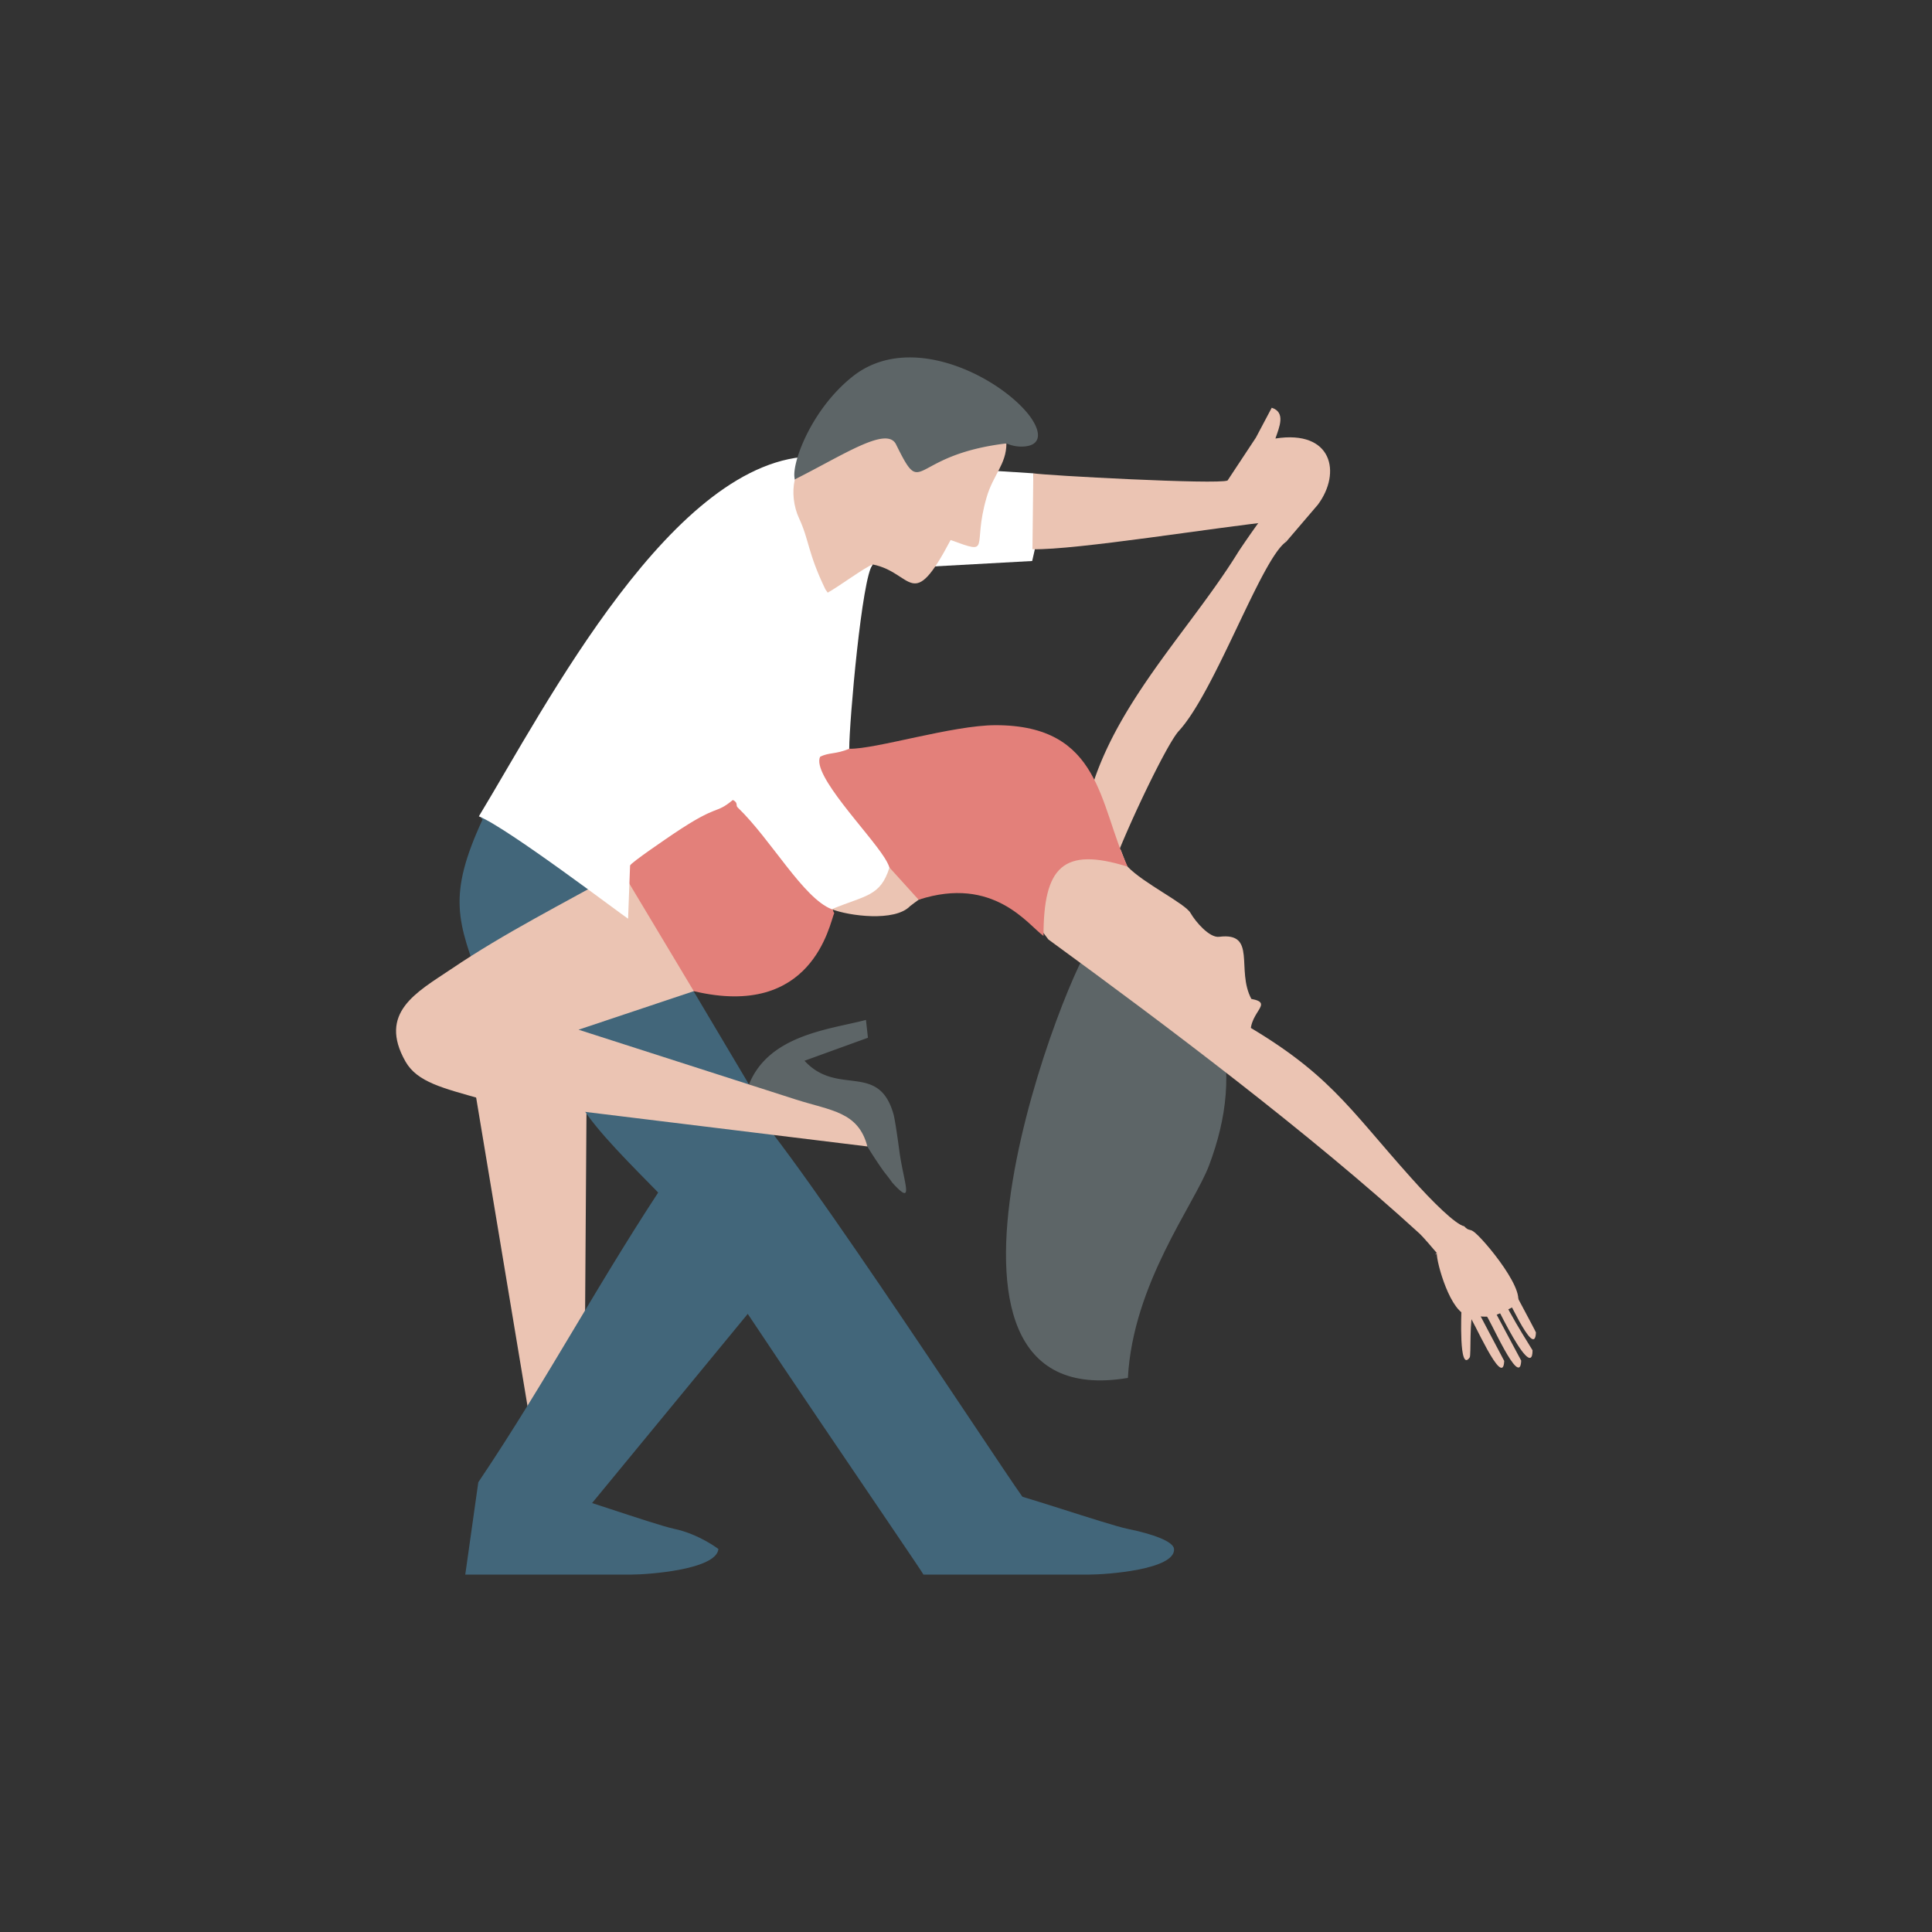<svg data-bbox="41 37 118 126" viewBox="0 0 200 200" height="200" width="200" xmlns="http://www.w3.org/2000/svg" data-type="color">
    <rect x="0" y="0" width="200" height="200" fill="#333333" stroke="none"/>
    <g>
        <path fill="#EBC4B3" clip-rule="evenodd" fill-rule="evenodd" d="M62.382 106.564l-1.671 8.751-.264 38.249-4.397.655-7.914-47.536 14.246-.119z" data-color="1"/>
        <path fill="#42667A" clip-rule="evenodd" fill-rule="evenodd" d="M80.644 125.317l-2.198-11.52-11.198-18.842-14.334 9.436 11.256 8.097 16.474 12.829z" data-color="2"/>
        <path d="M148.154 126.745l.586 2.977c-.059.923 1.436 6.31 3.283 6.459 2.638.238 2.404.208 4.749-.953 1.876-.953-3.342-7.203-4.28-7.769-.352-.238-.469-.03-.909-.506l-3.429-.208z" fill="#EBC4B3" clip-rule="evenodd" fill-rule="evenodd" data-color="1"/>
        <path d="M65.343 102.01l6.478.595c12.282 2.917 14.041-6.906 14.54-8.096-.762-.923 2.111-2.738-2.081-8.781-2.668-3.81-.352-6.191-7.241-8.453-4.866-1.607-9.322 2.262-12.663 5.507-3.078 2.977-.528 21.431-1.026 17.383-.147-.982.909 4.733 1.407 3.78.175-.298.293-1.876.586-1.935z" fill="#E3807A" clip-rule="evenodd" fill-rule="evenodd" data-color="3"/>
        <path d="M86.097 94.122l.264-3.721c-.029-.089 1.085-.804 1.173-.863 7.24-6.638 9.908 2.768 7.563 3.602-.059.03-.879.655-.879.655-1.584 1.667-6.362 1.012-8.121.327z" fill="#EBC4B3" clip-rule="evenodd" fill-rule="evenodd" data-color="1"/>
        <path d="M107.115 56.915l-.147-7.918-9.849-.625c.029.238-2.697 8.245-3.136 9.257l1.524 1.071 11.344-.625.264-1.16z" fill="#FFFFFF" clip-rule="evenodd" fill-rule="evenodd" data-color="4"/>
        <path d="M111.981 87.008l2.257 5.834a106.6 106.6 0 0 0 .528-1.726c.498-2.471 5.775-13.782 7.24-15.419 3.781-4.078 8.56-17.859 11.139-19.616l-1.583-3.542c-.322.089-3.195 4.286-3.459 4.733-5.687 9.168-15.302 18.038-16.122 29.736z" fill="#EBC4B3" clip-rule="evenodd" fill-rule="evenodd" data-color="1"/>
        <path d="M129.54 107.606h-4.954c0-.03-5.306-5.328-6.185-6.251-1.407-1.518-4.368-13.782-4.456-15.181.059.03 2.55 3.274 2.785 3.542 1.642 1.726 5.951 3.81 6.508 4.792.528.923 1.964 2.59 2.961 2.47 3.957-.506 1.73 3.423 3.342 6.429 2.549.478-.646 1.431-.001 4.199z" fill="#EBC4B3" clip-rule="evenodd" fill-rule="evenodd" data-color="1"/>
        <path d="M113.27 97.277l.616-.327c.938-.417 3.254.119 3.957 1.131 2.931 4.197 7.475 4.911 8.179 7.62 1.642 5.12.938 10.15-.85 14.913-1.524 4.078-7.885 12.234-8.413 22.027-24.741 4.166-5.892-43.488-3.489-45.364z" fill="#5D6567" clip-rule="evenodd" fill-rule="evenodd" data-color="5"/>
        <path d="M104.301 91.622l4.221 5.626c12.165 8.87 27.203 20.181 38.46 30.48.322.298 1.495 1.667 1.817 2.054l-.235.089 3.019-2.917c-.938-.238-3.225-2.47-5.482-5.001-6.596-7.352-8.53-10.984-18.145-16.431-7.27-4.108-10.553-14.079-11.931-17.532-.059-.149-3.664-3.542-4.104-3.959l-10.494 5.596 2.874 1.995z" fill="#EBC4B3" clip-rule="evenodd" fill-rule="evenodd" data-color="1"/>
        <path d="M108.023 96.89c0-7.144 2.023-9.257 8.706-7.174-2.99-6.4-2.697-14.645-13.66-14.645-4.456 0-12.429 2.5-15.155 2.441l-7.446-3.006 3.899 14.496 7.71.804 3.019 3.334c7.768-2.53 11.344 2.619 12.927 3.75z" fill="#E3807A" clip-rule="evenodd" fill-rule="evenodd" data-color="3"/>
        <path d="M57.194 154.427L48.165 163h17.207c1.7 0 8.794-.506 8.999-2.649 0 0-2.023-1.548-4.573-2.084-2.227-.476-11.579-3.84-12.604-3.84z" fill="#42667A" clip-rule="evenodd" fill-rule="evenodd" data-color="2"/>
        <path d="M49.513 153.445L48.165 163l13.133-7.412 17.881-21.729-9.673-12.472c-7.329 10.895-12.664 21.164-19.993 32.058z" fill="#42667A" clip-rule="evenodd" fill-rule="evenodd" data-color="2"/>
        <path d="M49.865 102.129l11.227-4.167c5.276-.833 1.847-23.515-11.315-13.276l.176.149c-3.664 7.948-2.609 10.537-.088 17.294z" fill="#42667A" clip-rule="evenodd" fill-rule="evenodd" data-color="2"/>
        <path d="M103.744 154.427L95.594 163h17.178c1.729 0 8.911-.506 8.765-2.649-.059-.774-2.169-1.548-4.808-2.084-2.257-.476-11.959-3.84-12.985-3.84z" fill="#42667A" clip-rule="evenodd" fill-rule="evenodd" data-color="2"/>
        <path d="M76.628 113.648L59.45 112.07c-.792 3.274 11.08 12.889 13.132 16.46 2.755 4.792 23.011 34.29 23.011 34.469 2.99-2.679 4.456-2.649 7.475-5.834.235-.268 2.521-2.113 2.785-2.203-2.872-3.987-26.792-40.748-29.225-41.314z" fill="#42667A" clip-rule="evenodd" fill-rule="evenodd" data-color="2"/>
        <path d="M86.331 115.911l-8.794-3.661c2.081-5.149 8.384-5.685 12.107-6.668l.205 1.845-6.566 2.381c3.4 3.721 7.651.089 9.204 5.507.117.357.381 2.084.616 3.84.44 3.304 1.642 5.894-.733 3.274a18.773 18.773 0 0 0-.791-1.042c-.704-.953-1.759-2.619-1.788-2.709l-3.46-2.767z" fill="#5D6567" clip-rule="evenodd" fill-rule="evenodd" data-color="5"/>
        <path d="M71.821 102.605l-7.475-12.472c-6.127 3.453-12.048 6.4-17.676 10.21-3.547 2.381-7.563 4.495-4.69 9.555 1.231 2.143 3.869 2.738 7.944 3.899l39.866 4.882c-.938-3.602-3.752-3.691-7.387-4.852l-22.513-7.233 11.931-3.989z" fill="#EBC4B3" clip-rule="evenodd" fill-rule="evenodd" data-color="1"/>
        <path d="M133.145 56.081l-1.202-2.113c-5.716.566-20.666 3.006-25.063 2.887l.088-7.858c1.026.208 19.171 1.191 20.109.744l2.931-4.435 1.642-3.096c1.466.476.791 1.994.381 3.185 5.892-.923 6.859 3.542 4.397 6.846l-3.283 3.84z" fill="#EBC4B3" clip-rule="evenodd" fill-rule="evenodd" data-color="1"/>
        <path d="M151.29 135.377l1.348-.476c0 .119.029.089-.029.179-.557 1.607-.293 5.209-.469 5.447-1.143 1.637-.85-4.644-.85-5.15z" fill="#EBC4B3" clip-rule="evenodd" fill-rule="evenodd" data-color="1"/>
        <path d="M155.365 133.204l.381-1.488c.029.179 3.283 6.191 3.254 6.221-.117 3.007-3.313-4.613-3.635-4.733z" fill="#EBC4B3" clip-rule="evenodd" fill-rule="evenodd" data-color="1"/>
        <path d="M153.694 132.609l.235-1.429c.088.268 1.055 1.637 1.055 1.667.323 1.786 3.664 6.876 3.664 6.935 0 3.751-4.954-7.113-4.954-7.173z" fill="#EBC4B3" clip-rule="evenodd" fill-rule="evenodd" data-color="1"/>
        <path d="M153.811 136.122l.381-1.459c.029.149 3.283 6.161 3.283 6.191-.117 3.036-3.341-4.584-3.664-4.732z" fill="#EBC4B3" clip-rule="evenodd" fill-rule="evenodd" data-color="1"/>
        <path d="M152.052 136.151l.41-1.488c.029.179 3.254 6.191 3.254 6.221-.117 3.036-3.341-4.614-3.664-4.733z" fill="#EBC4B3" clip-rule="evenodd" fill-rule="evenodd" data-color="1"/>
        <path d="M86.8 63.969l3.547-5.536c4.192.833 4.016 5.149 8.061-2.53 4.338 1.578 2.199.804 3.723-4.405.674-2.352 2.052-3.423 2.052-5.596-7.035 0-4.045-7.739-9.498-4.792-2.697 1.458 2.99 3.215-7.622 2.768-.264 0-3.4 4.852-3.693 4.852-6.42 4.435-3.781 16.103-2.345 16.103l5.775-.864z" fill="#EBC4B3" clip-rule="evenodd" fill-rule="evenodd" data-color="1"/>
        <path d="M65.02 95.104l.205-5.507c.088-.298 3.957-2.917 4.485-3.274 4.778-3.215 4.251-1.935 6.156-3.512.586.298.264.565.498.774 3.488 3.363 6.771 9.376 9.732 10.537 3.518-1.459 5.042-1.31 5.98-4.316-.117-.357-.322-.714-.528-1.042-1.729-2.709-7.504-8.543-6.654-10.418.909-.476 1.583-.238 3.019-.833 0-2.768 1.319-17.859 2.433-19.08-.791.268-3.518 2.292-4.661 2.917l-.234-.328c-1.847-3.81-1.671-5.09-2.726-7.352-1.172-2.53-.586-5.923 1.612-6.429-14.569 0-27.819 25.807-34.766 37.267 2.932 1.161 14.98 10.328 15.449 10.596z" fill="#FFFFFF" clip-rule="evenodd" fill-rule="evenodd" data-color="4"/>
        <path d="M82.286 49.622c-.44-1.369 1.554-7.114 5.951-10.626 5.951-4.762 15.097 0 18.204 3.87 1.436 1.816 1.495 3.423-.85 3.364a3.905 3.905 0 0 1-1.407-.328c-10.172 1.22-8.53 5.983-11.432.089-.968-1.905-5.424 1.101-10.466 3.631z" fill="#5D6567" clip-rule="evenodd" fill-rule="evenodd" data-color="5"/>
    </g>
</svg>
